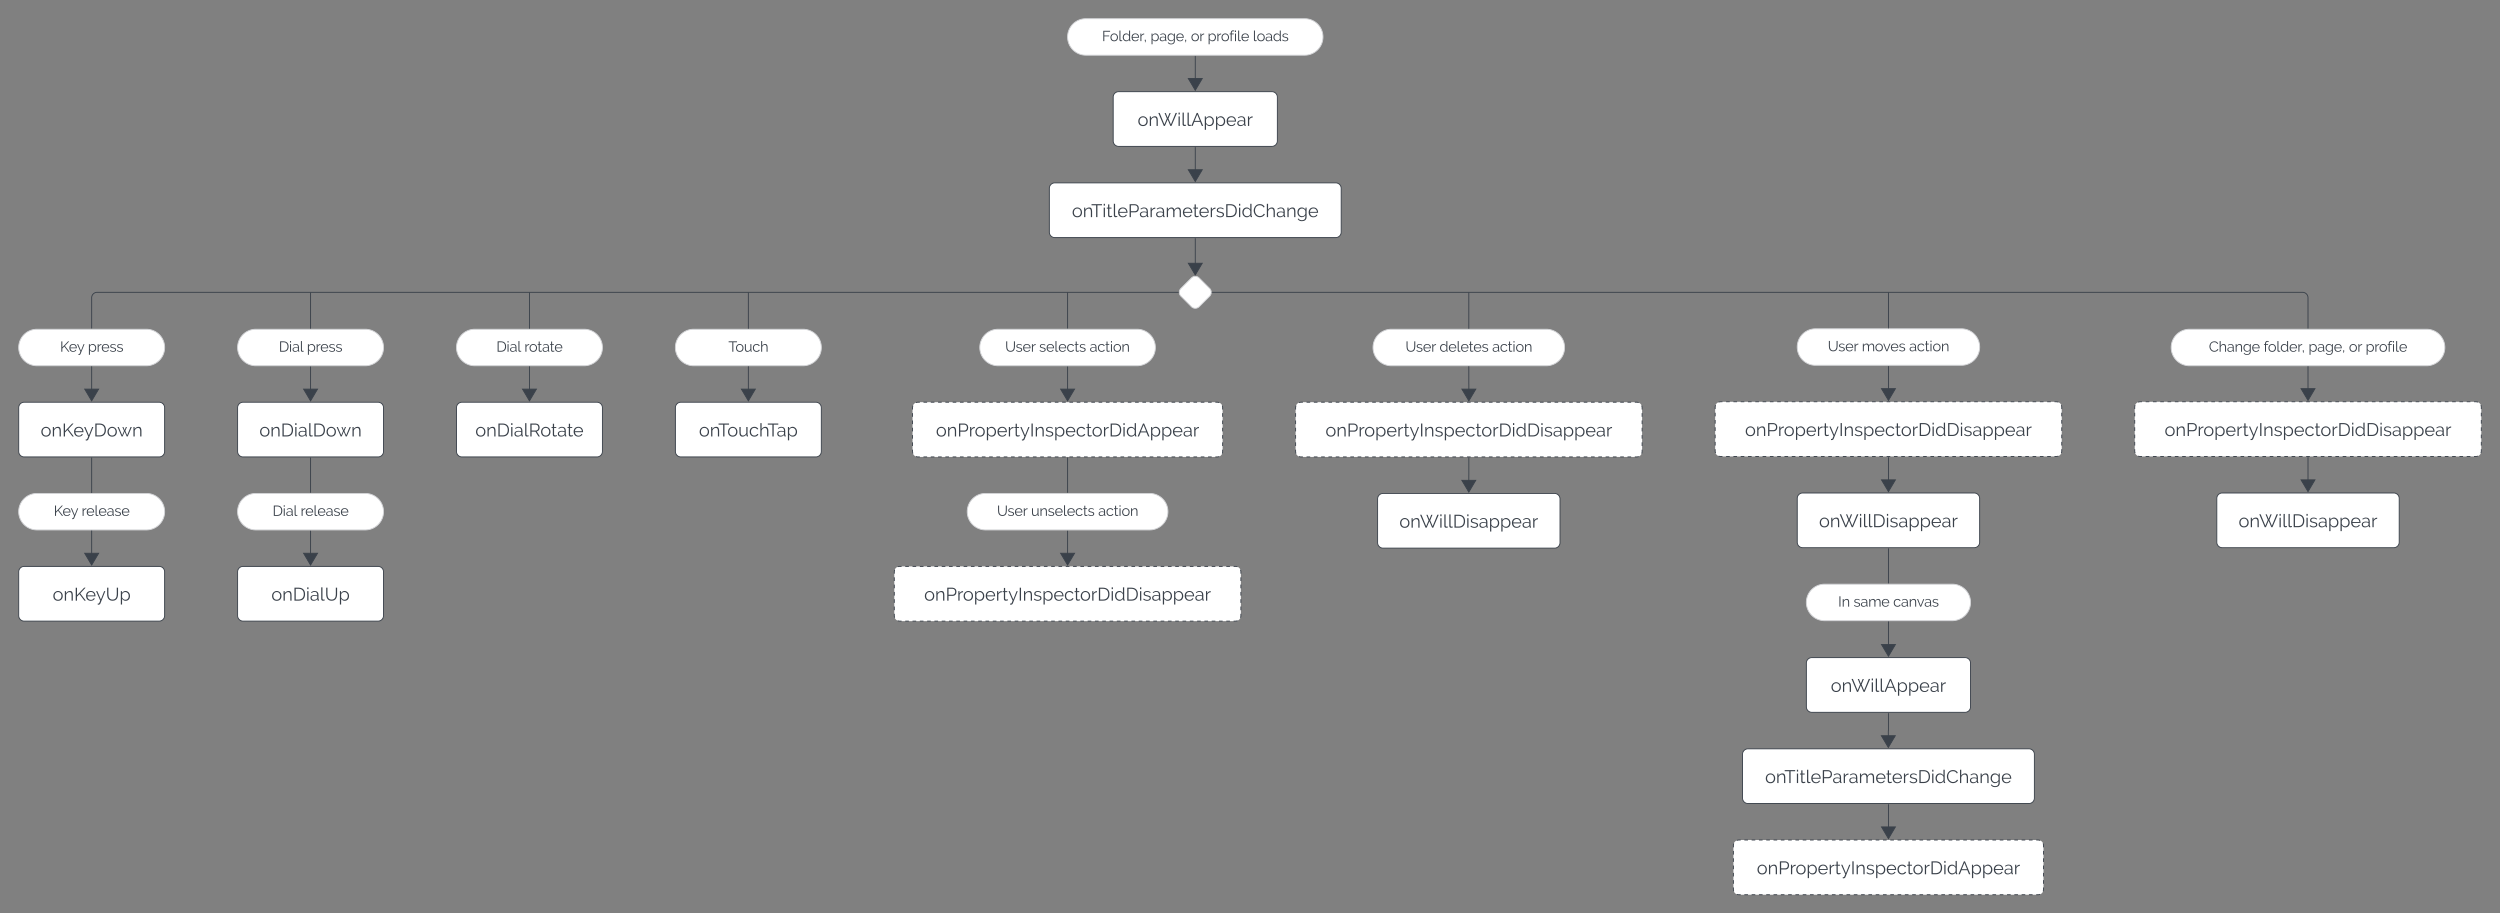 <svg xmlns="http://www.w3.org/2000/svg" xmlns:xlink="http://www.w3.org/1999/xlink" xmlns:lucid="lucid" width="2741" height="1001.5"><rect width="100%" height="100%" fill="#808080" stroke="none"/><g transform="translate(-1759.5 300.5)" lucid:page-tab-id="HRlNyx0Wvr.u"><path d="M3070-239v31.63" stroke="#3a414a" fill="none"/><path d="M3070.47-239h-.94v-.5h.94z" stroke="#3a414a" stroke-width=".05" fill="#3a414a"/><path d="M3070-201.48l-7.64-12.9h15.28z" stroke="#3a414a" fill="#3a414a"/><path d="M2980-194a6 6 0 0 1 6-6h168a6 6 0 0 1 6 6v48a6 6 0 0 1-6 6h-168a6 6 0 0 1-6-6z" stroke="#3a414a" fill="#fff"/><use xlink:href="#a" transform="matrix(1,0,0,1,2980,-200) translate(26.74 37.55)"/><path d="M3070-139v31.63" stroke="#3a414a" fill="none"/><path d="M3070.47-139h-.94v-.5h.94z" stroke="#3a414a" stroke-width=".05" fill="#3a414a"/><path d="M3070-101.48l-7.64-12.9h15.28z" stroke="#3a414a" fill="#3a414a"/><path d="M2910-94a6 6 0 0 1 6-6h308a6 6 0 0 1 6 6v48a6 6 0 0 1-6 6h-308a6 6 0 0 1-6-6z" stroke="#3a414a" fill="#fff"/><use xlink:href="#b" transform="matrix(1,0,0,1,2910,-100) translate(24.72 37.55)"/><path d="M3070-39v34.1" stroke="#3a414a" fill="none"/><path d="M3070.47-39h-.94v-.5h.94z" stroke="#3a414a" stroke-width=".05" fill="#3a414a"/><path d="M3070 1l-7.64-12.9h15.28z" stroke="#3a414a" fill="#3a414a"/><path d="M3065.76 4.24a6 6 0 0 1 8.48 0l11.52 11.52a6 6 0 0 1 0 8.48l-11.52 11.52a6 6 0 0 1-8.48 0l-11.52-11.52a6 6 0 0 1 0-8.48z" stroke="#d4d5d8" fill="#fff"/><path d="M3051.48 20H1866a6 6 0 0 0-6 6v33.5" stroke="#3a414a" fill="none"/><path d="M3051.98 20l.04.48h-.55v-.96h.55zM1860.47 60h-.94v-.5h.94z" stroke="#3a414a" stroke-width=".05" fill="#3a414a"/><path d="M1860 201.5v111.63" stroke="#3a414a" fill="none"/><path d="M1860.47 201.5h-.94v-.5h.94z" stroke="#3a414a" stroke-width=".05" fill="#3a414a"/><path d="M1860 319.02l-7.64-12.9h15.28z" stroke="#3a414a" fill="#3a414a"/><path d="M2260 146.5a6 6 0 0 1 6-6h148a6 6 0 0 1 6 6v48a6 6 0 0 1-6 6h-148a6 6 0 0 1-6-6z" stroke="#3a414a" fill="#fff"/><use xlink:href="#c" transform="matrix(1,0,0,1,2260,140.5) translate(20.61 37.55)"/><path d="M2260 80.5a20 20 0 0 1 20-20h120a20 20 0 0 1 20 20 20 20 0 0 1-20 20h-120a20 20 0 0 1-20-20z" stroke="#d4d5d8" fill="#fff"/><use xlink:href="#d" transform="matrix(1,0,0,1,2260,60.5) translate(43.667 24.622)"/><use xlink:href="#e" transform="matrix(1,0,0,1,2260,60.5) translate(74.374 24.622)"/><path d="M1780 146.5a6 6 0 0 1 6-6h148a6 6 0 0 1 6 6v48a6 6 0 0 1-6 6h-148a6 6 0 0 1-6-6z" stroke="#3a414a" fill="#fff"/><use xlink:href="#f" transform="matrix(1,0,0,1,1780,140.5) translate(24.03 37.55)"/><path d="M1780 326.5a6 6 0 0 1 6-6h148a6 6 0 0 1 6 6v48a6 6 0 0 1-6 6h-148a6 6 0 0 1-6-6z" stroke="#3a414a" fill="#fff"/><use xlink:href="#g" transform="matrix(1,0,0,1,1780,320.5) translate(37.18 37.55)"/><path d="M1780 80.5a20 20 0 0 1 20-20h120a20 20 0 0 1 20 20 20 20 0 0 1-20 20h-120a20 20 0 0 1-20-20z" stroke="#d4d5d8" fill="#fff"/><use xlink:href="#h" transform="matrix(1,0,0,1,1780,60.5) translate(45.293 24.622)"/><use xlink:href="#i" transform="matrix(1,0,0,1,1780,60.5) translate(75.782 24.622)"/><path d="M1780 260.5a20 20 0 0 1 20-20h120a20 20 0 0 1 20 20 20 20 0 0 1-20 20h-120a20 20 0 0 1-20-20z" stroke="#d4d5d8" fill="#fff"/><use xlink:href="#j" transform="matrix(1,0,0,1,1780,240.5) translate(38.394 24.622)"/><use xlink:href="#k" transform="matrix(1,0,0,1,1780,240.5) translate(68.883 24.622)"/><path d="M1860 101.5v31.63" stroke="#3a414a" fill="none"/><path d="M1860.47 101.5h-.94v-.5h.94z" stroke="#3a414a" stroke-width=".05" fill="#3a414a"/><path d="M1860 139.02l-7.64-12.9h15.28z" stroke="#3a414a" fill="#3a414a"/><path d="M2100 101.5v31.63" stroke="#3a414a" fill="none"/><path d="M2100.47 101.5h-.94v-.5h.94z" stroke="#3a414a" stroke-width=".05" fill="#3a414a"/><path d="M2100 139.02l-7.64-12.9h15.28z" stroke="#3a414a" fill="#3a414a"/><path d="M2100 201.5v38" stroke="#3a414a" fill="none"/><path d="M2100.47 201.5h-.94v-.5h.94zM2100.47 240h-.94v-.5h.94z" stroke="#3a414a" stroke-width=".05" fill="#3a414a"/><path d="M2100 281.5v31.63" stroke="#3a414a" fill="none"/><path d="M2100.47 281.5h-.94v-.5h.94z" stroke="#3a414a" stroke-width=".05" fill="#3a414a"/><path d="M2100 319.02l-7.64-12.9h15.28z" stroke="#3a414a" fill="#3a414a"/><path d="M2340 101.5v31.63" stroke="#3a414a" fill="none"/><path d="M2340.47 101.5h-.94v-.5h.94z" stroke="#3a414a" stroke-width=".05" fill="#3a414a"/><path d="M2340 139.02l-7.64-12.9h15.28z" stroke="#3a414a" fill="#3a414a"/><path d="M2020 146.5a6 6 0 0 1 6-6h148a6 6 0 0 1 6 6v48a6 6 0 0 1-6 6h-148a6 6 0 0 1-6-6z" stroke="#3a414a" fill="#fff"/><use xlink:href="#l" transform="matrix(1,0,0,1,2020,140.5) translate(23.85 37.55)"/><path d="M2020 326.5a6 6 0 0 1 6-6h148a6 6 0 0 1 6 6v48a6 6 0 0 1-6 6h-148a6 6 0 0 1-6-6z" stroke="#3a414a" fill="#fff"/><use xlink:href="#m" transform="matrix(1,0,0,1,2020,320.5) translate(37 37.55)"/><path d="M2020 80.5a20 20 0 0 1 20-20h120a20 20 0 0 1 20 20 20 20 0 0 1-20 20h-120a20 20 0 0 1-20-20z" stroke="#d4d5d8" fill="#fff"/><use xlink:href="#d" transform="matrix(1,0,0,1,2020,60.5) translate(45.184 24.622)"/><use xlink:href="#n" transform="matrix(1,0,0,1,2020,60.5) translate(75.891 24.622)"/><path d="M2020 260.5a20 20 0 0 1 20-20h120a20 20 0 0 1 20 20 20 20 0 0 1-20 20h-120a20 20 0 0 1-20-20z" stroke="#d4d5d8" fill="#fff"/><use xlink:href="#d" transform="matrix(1,0,0,1,2020,240.5) translate(38.285 24.622)"/><use xlink:href="#k" transform="matrix(1,0,0,1,2020,240.5) translate(68.992 24.622)"/><path d="M2500 146.5a6 6 0 0 1 6-6h148a6 6 0 0 1 6 6v48a6 6 0 0 1-6 6h-148a6 6 0 0 1-6-6z" stroke="#3a414a" fill="#fff"/><use xlink:href="#o" transform="matrix(1,0,0,1,2500,140.5) translate(25.8 37.55)"/><path d="M2500 80.5a20 20 0 0 1 20-20h120a20 20 0 0 1 20 20 20 20 0 0 1-20 20h-120a20 20 0 0 1-20-20z" stroke="#d4d5d8" fill="#fff"/><use xlink:href="#p" transform="matrix(1,0,0,1,2500,60.5) translate(58.095 24.622)"/><path d="M2580 101.5v31.63" stroke="#3a414a" fill="none"/><path d="M2580.47 101.5h-.94v-.5h.94z" stroke="#3a414a" stroke-width=".05" fill="#3a414a"/><path d="M2580 139.02l-7.64-12.9h15.28z" stroke="#3a414a" fill="#3a414a"/><path d="M3830 101v31.63" stroke="#3a414a" fill="none"/><path d="M3830.47 101h-.94v-.5h.94z" stroke="#3a414a" stroke-width=".05" fill="#3a414a"/><path d="M3830 138.52l-7.64-12.9h15.28z" stroke="#3a414a" fill="#3a414a"/><path d="M3830 201v31.63" stroke="#3a414a" fill="none"/><path d="M3830.47 201h-.94v-.5h.94z" stroke="#3a414a" stroke-width=".05" fill="#3a414a"/><path d="M3830 238.52l-7.64-12.9h15.28z" stroke="#3a414a" fill="#3a414a"/><path d="M3830 481.5v18.93a.07.07 0 0 1-.07.07.07.07 0 0 0-.08.07v12.56" stroke="#3a414a" fill="none"/><path d="M3830.47 481.5h-.94v-.5h.94z" stroke="#3a414a" stroke-width=".05" fill="#3a414a"/><path d="M3829.85 519.02l-7.64-12.9h15.3z" stroke="#3a414a" fill="#3a414a"/><path d="M3830 581.5v31.63" stroke="#3a414a" fill="none"/><path d="M3830.47 581.5h-.94v-.5h.94z" stroke="#3a414a" stroke-width=".05" fill="#3a414a"/><path d="M3830 619.02l-7.64-12.9h15.28z" stroke="#3a414a" fill="#3a414a"/><path d="M3830 301v38" stroke="#3a414a" fill="none"/><path d="M3830.47 301h-.94v-.5h.94zM3830.47 339.5h-.94v-.5h.94z" stroke="#3a414a" stroke-width=".05" fill="#3a414a"/><path d="M3830 381v32.13" stroke="#3a414a" fill="none"/><path d="M3830.47 381h-.94v-.5h.94z" stroke="#3a414a" stroke-width=".05" fill="#3a414a"/><path d="M3830 419.02l-7.64-12.9h15.28z" stroke="#3a414a" fill="#3a414a"/><path d="M2930-260a20 20 0 0 1 20-20h240a20 20 0 0 1 20 20 20 20 0 0 1-20 20h-240a20 20 0 0 1-20-20z" stroke="#d4d5d8" fill="#fff"/><use xlink:href="#q" transform="matrix(1,0,0,1,2930,-280) translate(37.712 24.622)"/><use xlink:href="#r" transform="matrix(1,0,0,1,2930,-280) translate(90.849 24.622)"/><use xlink:href="#s" transform="matrix(1,0,0,1,2930,-280) translate(135.136 24.622)"/><use xlink:href="#t" transform="matrix(1,0,0,1,2930,-280) translate(153.445 24.622)"/><use xlink:href="#u" transform="matrix(1,0,0,1,2930,-280) translate(203.083 24.622)"/><path d="M3088.52 20H4284a6 6 0 0 1 6 6v33.5" stroke="#3a414a" fill="none"/><path d="M3088.53 20.48h-.55l.04-.48-.04-.48h.55zM4290.48 60h-.95v-.5h.95z" stroke="#3a414a" stroke-width=".05" fill="#3a414a"/><path d="M2930 101.5v31.63" stroke="#3a414a" fill="none"/><path d="M2930.47 101.5h-.94v-.5h.94z" stroke="#3a414a" stroke-width=".05" fill="#3a414a"/><path d="M2930 139.02l-7.64-12.9h15.28z" stroke="#3a414a" fill="#3a414a"/><path d="M2930 201.5v38" stroke="#3a414a" fill="none"/><path d="M2930.47 201.5h-.94v-.5h.94zM2930.47 240h-.94v-.5h.94z" stroke="#3a414a" stroke-width=".05" fill="#3a414a"/><path d="M2930 281.5v31.63" stroke="#3a414a" fill="none"/><path d="M2930.47 281.5h-.94v-.5h.94z" stroke="#3a414a" stroke-width=".05" fill="#3a414a"/><path d="M2930 319.02l-7.64-12.9h15.28z" stroke="#3a414a" fill="#3a414a"/><path d="M3269.9 246.5a6 6 0 0 1 6-6h188a6 6 0 0 1 6 6v48a6 6 0 0 1-6 6h-188a6 6 0 0 1-6-6z" stroke="#3a414a" fill="#fff"/><use xlink:href="#v" transform="matrix(1,0,0,1,3269.887,240.5) translate(23.85 37.55)"/><path d="M3264.9 80.5a20 20 0 0 1 20-20h170a20 20 0 0 1 20 20 20 20 0 0 1-20 20h-170a20 20 0 0 1-20-20z" stroke="#d4d5d8" fill="#fff"/><use xlink:href="#w" transform="matrix(1,0,0,1,3264.887,60.5) translate(35.479 24.622)"/><use xlink:href="#x" transform="matrix(1,0,0,1,3264.887,60.5) translate(72.797 24.622)"/><use xlink:href="#y" transform="matrix(1,0,0,1,3264.887,60.5) translate(130.586 24.622)"/><path d="M3180 146.5a6 6 0 0 1 6-6h367.9a6 6 0 0 1 6 6v48a6 6 0 0 1-6 6H3186a6 6 0 0 1-6-6z" fill="#fff"/><path d="M3183.7 140.97l.45-.18.9-.23.95-.07h2m4 0h4m4 0h4m4 0h4m4 0h4m4 0h4m4 0h4m3.98 0h4m4 0h4m4 0h4m4 0h4m4 0h4m4 0h4m4 0h4m4 0h4m3.98 0h4m4 0h4m4 0h4m4 0h4m4 0h4m4 0h4m4 0h4m4 0h4m3.98 0h4m4 0h4m4 0h4m4 0h4m4 0h4m4 0h4m4 0h4m4 0h4m3.98 0h4m4 0h4m4 0h4m4 0h4m4 0h4m4 0h4m4 0h4m4 0h4m4 0h3.98m4 0h4m4 0h4m4 0h4m4 0h4m4 0h4m4 0h4m4 0h2l.93.07.9.22.45.17m3.23 3.24l.2.45.2.9.1.95v2m0 4v4m0 4v4m0 4v4m0 4v4m0 4v4m0 4v2l-.1.94-.2.9-.2.45m-3.22 3.23l-.44.18-.9.23-.95.07h-2m-4 0h-4m-4 0h-4m-4 0h-4m-4 0h-4m-4 0h-4m-4 0h-4m-4 0h-4m-4 0h-4m-4 0h-4m-4 0h-4m-4 0h-4m-3.98 0h-4m-4 0h-4m-4 0h-4m-4 0h-4m-4 0h-4m-4 0h-4m-4 0h-4m-4 0h-4m-3.98 0h-4m-4 0h-4m-4 0h-4m-4 0h-4m-4 0h-4m-4 0h-4m-4 0h-4m-4 0h-4m-4 0h-3.98m-4 0h-4m-4 0h-4m-4 0h-4m-4 0h-4m-4 0h-4m-4 0h-4m-4 0h-4m-4 0H3264m-4 0h-4m-4 0h-4m-4 0h-4m-4 0h-4m-4 0h-4m-4 0h-4m-4 0h-4m-4 0H3200m-4 0h-4m-4 0h-2l-.94-.07-.9-.22-.45-.17m-3.23-3.24l-.18-.45-.23-.9-.07-.95v-2m0-4v-4m0-4v-4m0-4v-4m0-4v-4m0-4v-4m0-4v-2l.07-.94.22-.9.17-.45" stroke="#3a414a" fill="none"/><use xlink:href="#z" transform="matrix(1,0,0,1,3180,140.5) translate(32.72 37.55)"/><path d="M3369.9 101.5v18.97a.03.03 0 0 0 0 .03.03.03 0 0 1 .04.03v12.6" stroke="#3a414a" fill="none"/><path d="M3370.36 101.5h-.95v-.5h.96z" stroke="#3a414a" stroke-width=".05" fill="#3a414a"/><path d="M3369.94 139.02l-7.63-12.9h15.28z" stroke="#3a414a" fill="#3a414a"/><path d="M3369.94 201.5v18.97a.03.03 0 0 1-.03.03.03.03 0 0 0 0 .03v12.6" stroke="#3a414a" fill="none"/><path d="M3370.42 201.5h-.95v-.5h.95z" stroke="#3a414a" stroke-width=".05" fill="#3a414a"/><path d="M3369.9 239.02l-7.65-12.9h15.27z" stroke="#3a414a" fill="#3a414a"/><path d="M3730 80a20 20 0 0 1 20-20h160a20 20 0 0 1 20 20 20 20 0 0 1-20 20h-160a20 20 0 0 1-20-20z" stroke="#d4d5d8" fill="#fff"/><use xlink:href="#w" transform="matrix(1,0,0,1,3730,60) translate(33.404 24.622)"/><use xlink:href="#A" transform="matrix(1,0,0,1,3730,60) translate(70.722 24.622)"/><use xlink:href="#y" transform="matrix(1,0,0,1,3730,60) translate(122.662 24.622)"/><path d="M3730 246a6 6 0 0 1 6-6h188a6 6 0 0 1 6 6v48a6 6 0 0 1-6 6h-188a6 6 0 0 1-6-6z" stroke="#3a414a" fill="#fff"/><use xlink:href="#B" transform="matrix(1,0,0,1,3730,240) translate(23.85 37.55)"/><path d="M3640 146a6 6 0 0 1 6-6h368a6 6 0 0 1 6 6v48a6 6 0 0 1-6 6h-368a6 6 0 0 1-6-6z" fill="#fff"/><path d="M3643.7 140.47l.45-.18.9-.23.95-.07h2m4 0h4m4 0h4m4 0h4m4 0h4m4 0h4m4 0h4m4 0h4m4 0h4m4 0h4m4 0h4m4 0h4m4 0h4m4 0h4m4 0h4m4 0h4m4 0h4m4 0h4m4 0h4m4 0h4m4 0h4m4 0h4m4 0h4m4 0h4m4 0h4m4 0h4m4 0h4m4 0h4m4 0h4m4 0h4m4 0h4m4 0h4m4 0h4m4 0h4m4 0h4m4 0h4m4 0h4m4 0h4m4 0h4m4 0h4m4 0h4m4 0h4m4 0h4m4 0h4m4 0h4m4 0h4m4 0h2l.94.07.9.22.45.17m3.23 3.24l.18.45.23.9.07.95v2m0 4v4m0 4v4m0 4v4m0 4v4m0 4v4m0 4v2l-.07.94-.22.9-.17.45m-3.24 3.23l-.45.18-.9.23-.95.07h-2m-4 0h-4m-4 0h-4m-4 0h-4m-4 0h-4m-4 0h-4m-4 0h-4m-4 0h-4m-4 0h-4m-4 0h-4m-4 0h-4m-4 0h-4m-4 0h-4m-4 0h-4m-4 0h-4m-4 0h-4m-4 0h-4m-4 0h-4m-4 0h-4m-4 0h-4m-4 0h-4m-4 0h-4m-4 0h-4m-4 0h-4m-4 0h-4m-4 0h-4m-4 0h-4m-4 0h-4m-4 0h-4m-4 0h-4m-4 0h-4m-4 0h-4m-4 0h-4m-4 0h-4m-4 0h-4m-4 0h-4m-4 0h-4m-4 0h-4m-4 0h-4m-4 0h-4m-4 0h-4m-4 0h-4m-4 0h-4m-4 0h-4m-4 0h-4m-4 0h-4m-4 0h-2l-.94-.07-.9-.22-.45-.17m-3.23-3.24l-.18-.45-.23-.9-.07-.95v-2m0-4v-4m0-4v-4m0-4v-4m0-4v-4m0-4v-4m0-4v-2l.07-.94.22-.9.17-.45" stroke="#3a414a" fill="none"/><use xlink:href="#z" transform="matrix(1,0,0,1,3640,140) translate(32.72 37.55)"/><path d="M3660 626.5a6 6 0 0 1 6-6h328a6 6 0 0 1 6 6v48a6 6 0 0 1-6 6h-328a6 6 0 0 1-6-6z" fill="#fff"/><path d="M3663.7 620.97l.45-.18.9-.23.95-.07h2m4 0h4m4 0h4m4 0h4m4 0h4m4 0h4m4 0h4m4 0h4m4 0h4m4 0h4m4 0h4m4 0h4m4 0h4m4 0h4m4 0h4m4 0h4m4 0h4m4 0h4m4 0h4m4 0h4m4 0h4m4 0h4m4 0h4m4 0h4m4 0h4m4 0h4m4 0h4m4 0h4m4 0h4m4 0h4m4 0h4m4 0h4m4 0h4m4 0h4m4 0h4m4 0h4m4 0h4m4 0h4m4 0h4m4 0h4m4 0h4m4 0h2l.94.07.9.22.45.17m3.23 3.24l.18.45.23.9.07.95v2m0 4v4m0 4v4m0 4v4m0 4v4m0 4v4m0 4v2l-.07.94-.22.9-.17.45m-3.24 3.23l-.45.18-.9.23-.95.07h-2m-4 0h-4m-4 0h-4m-4 0h-4m-4 0h-4m-4 0h-4m-4 0h-4m-4 0h-4m-4 0h-4m-4 0h-4m-4 0h-4m-4 0h-4m-4 0h-4m-4 0h-4m-4 0h-4m-4 0h-4m-4 0h-4m-4 0h-4m-4 0h-4m-4 0h-4m-4 0h-4m-4 0h-4m-4 0h-4m-4 0h-4m-4 0h-4m-4 0h-4m-4 0h-4m-4 0h-4m-4 0h-4m-4 0h-4m-4 0h-4m-4 0h-4m-4 0h-4m-4 0h-4m-4 0h-4m-4 0h-4m-4 0h-4m-4 0h-4m-4 0h-4m-4 0h-4m-4 0h-4m-4 0h-2l-.94-.07-.9-.22-.45-.17m-3.23-3.24l-.18-.45-.23-.9-.07-.95v-2m0-4v-4m0-4v-4m0-4v-4m0-4v-4m0-4v-4m0-4v-2l.07-.94.22-.9.17-.45" stroke="#3a414a" fill="none"/><use xlink:href="#C" transform="matrix(1,0,0,1,3660,620.5) translate(25.61 37.55)"/><path d="M3670 526.5a6 6 0 0 1 6-6h308a6 6 0 0 1 6 6v48a6 6 0 0 1-6 6h-308a6 6 0 0 1-6-6z" stroke="#3a414a" fill="#fff"/><use xlink:href="#b" transform="matrix(1,0,0,1,3670,520.5) translate(24.72 37.55)"/><path d="M3740 360a20 20 0 0 1 20-20h140a20 20 0 0 1 20 20 20 20 0 0 1-20 20h-140a20 20 0 0 1-20-20z" stroke="#d4d5d8" fill="#fff"/><use xlink:href="#D" transform="matrix(1,0,0,1,3740,340) translate(34.814 24.622)"/><use xlink:href="#E" transform="matrix(1,0,0,1,3740,340) translate(51.707 24.622)"/><use xlink:href="#F" transform="matrix(1,0,0,1,3740,340) translate(95.154 24.622)"/><path d="M3740 426.5a6 6 0 0 1 6-6h168a6 6 0 0 1 6 6v48a6 6 0 0 1-6 6h-168a6 6 0 0 1-6-6z" stroke="#3a414a" fill="#fff"/><use xlink:href="#a" transform="matrix(1,0,0,1,3740,420.5) translate(26.74 37.55)"/><path d="M4140 80.5a20 20 0 0 1 20-20h260a20 20 0 0 1 20 20 20 20 0 0 1-20 20h-260a20 20 0 0 1-20-20z" stroke="#d4d5d8" fill="#fff"/><use xlink:href="#G" transform="matrix(1,0,0,1,4140,60.5) translate(41.256 24.622)"/><use xlink:href="#H" transform="matrix(1,0,0,1,4140,60.5) translate(101.254 24.622)"/><use xlink:href="#r" transform="matrix(1,0,0,1,4140,60.5) translate(150.487 24.622)"/><use xlink:href="#s" transform="matrix(1,0,0,1,4140,60.5) translate(194.774 24.622)"/><use xlink:href="#I" transform="matrix(1,0,0,1,4140,60.5) translate(213.083 24.622)"/><path d="M4190 246a6 6 0 0 1 6-6h188a6 6 0 0 1 6 6v48a6 6 0 0 1-6 6h-188a6 6 0 0 1-6-6z" stroke="#3a414a" fill="#fff"/><use xlink:href="#v" transform="matrix(1,0,0,1,4190,240) translate(23.85 37.55)"/><path d="M4100 146a6 6 0 0 1 6-6h368a6 6 0 0 1 6 6v48a6 6 0 0 1-6 6h-368a6 6 0 0 1-6-6z" fill="#fff"/><path d="M4103.7 140.47l.45-.18.9-.23.95-.07h2m4 0h4m4 0h4m4 0h4m4 0h4m4 0h4m4 0h4m4 0h4m4 0h4m4 0h4m4 0h4m4 0h4m4 0h4m4 0h4m4 0h4m4 0h4m4 0h4m4 0h4m4 0h4m4 0h4m4 0h4m4 0h4m4 0h4m4 0h4m4 0h4m4 0h4m4 0h4m4 0h4m4 0h4m4 0h4m4 0h4m4 0h4m4 0h4m4 0h4m4 0h4m4 0h4m4 0h4m4 0h4m4 0h4m4 0h4m4 0h4m4 0h4m4 0h4m4 0h4m4 0h4m4 0h4m4 0h2l.94.07.9.22.45.17m3.23 3.24l.18.45.23.9.07.95v2m0 4v4m0 4v4m0 4v4m0 4v4m0 4v4m0 4v2l-.07.94-.22.9-.17.45m-3.24 3.23l-.45.18-.9.23-.95.07h-2m-4 0h-4m-4 0h-4m-4 0h-4m-4 0h-4m-4 0h-4m-4 0h-4m-4 0h-4m-4 0h-4m-4 0h-4m-4 0h-4m-4 0h-4m-4 0h-4m-4 0h-4m-4 0h-4m-4 0h-4m-4 0h-4m-4 0h-4m-4 0h-4m-4 0h-4m-4 0h-4m-4 0h-4m-4 0h-4m-4 0h-4m-4 0h-4m-4 0h-4m-4 0h-4m-4 0h-4m-4 0h-4m-4 0h-4m-4 0h-4m-4 0h-4m-4 0h-4m-4 0h-4m-4 0h-4m-4 0h-4m-4 0h-4m-4 0h-4m-4 0h-4m-4 0h-4m-4 0h-4m-4 0h-4m-4 0h-4m-4 0h-4m-4 0h-4m-4 0h-4m-4 0h-2l-.94-.07-.9-.22-.45-.17m-3.23-3.24l-.18-.45-.23-.9-.07-.95v-2m0-4v-4m0-4v-4m0-4v-4m0-4v-4m0-4v-4m0-4v-2l.07-.94.22-.9.17-.45" stroke="#3a414a" fill="none"/><use xlink:href="#z" transform="matrix(1,0,0,1,4100,140) translate(32.72 37.55)"/><path d="M4290 101.5v31.13" stroke="#3a414a" fill="none"/><path d="M4290.48 101.5h-.95v-.5h.95z" stroke="#3a414a" stroke-width=".05" fill="#3a414a"/><path d="M4290 138.52l-7.64-12.9h15.28z" stroke="#3a414a" fill="#3a414a"/><path d="M4290 201v31.63" stroke="#3a414a" fill="none"/><path d="M4290.48 201h-.95v-.5h.95z" stroke="#3a414a" stroke-width=".05" fill="#3a414a"/><path d="M4290 238.52l-7.64-12.9h15.28z" stroke="#3a414a" fill="#3a414a"/><path d="M2100 59.5v-39" stroke="#3a414a" fill="none"/><path d="M2100.47 60h-.94v-.5h.94z" stroke="#3a414a" stroke-width=".05" fill="#3a414a"/><path d="M2100 20.5V20M2340 59.5v-39" stroke="#3a414a" fill="none"/><path d="M2340.47 60h-.94v-.5h.94z" stroke="#3a414a" stroke-width=".05" fill="#3a414a"/><path d="M2340 20.5V20M2580 59.5v-39" stroke="#3a414a" fill="none"/><path d="M2580.47 60h-.94v-.5h.94z" stroke="#3a414a" stroke-width=".05" fill="#3a414a"/><path d="M2580 20.5V20M2930 59.5v-39" stroke="#3a414a" fill="none"/><path d="M2930.47 60h-.94v-.5h.94z" stroke="#3a414a" stroke-width=".05" fill="#3a414a"/><path d="M2930 20.5V20M3369.9 59.5v-39" stroke="#3a414a" fill="none"/><path d="M3370.36 60h-.95v-.5h.96z" stroke="#3a414a" stroke-width=".05" fill="#3a414a"/><path d="M3369.9 20.5V20M3830 59V20.5" stroke="#3a414a" fill="none"/><path d="M3830.47 59.5h-.94V59h.94z" stroke="#3a414a" stroke-width=".05" fill="#3a414a"/><path d="M3830 20.5V20" stroke="#3a414a" fill="none"/><path d="M2760 146.5a6 6 0 0 1 6-6h328a6 6 0 0 1 6 6v48a6 6 0 0 1-6 6h-328a6 6 0 0 1-6-6z" fill="#fff"/><path d="M2763.7 140.97l.45-.18.9-.23.95-.07h2m4 0h4m4 0h4m4 0h4m4 0h4m4 0h4m4 0h4m4 0h4m4 0h4m4 0h4m4 0h4m4 0h4m4 0h4m4 0h4m4 0h4m4 0h4m4 0h4m4 0h4m4 0h4m4 0h4m4 0h4m4 0h4m4 0h4m4 0h4m4 0h4m4 0h4m4 0h4m4 0h4m4 0h4m4 0h4m4 0h4m4 0h4m4 0h4m4 0h4m4 0h4m4 0h4m4 0h4m4 0h4m4 0h4m4 0h4m4 0h4m4 0h2l.94.07.9.22.45.17m3.23 3.24l.18.45.23.9.07.95v2m0 4v4m0 4v4m0 4v4m0 4v4m0 4v4m0 4v2l-.07.94-.22.9-.17.45m-3.24 3.23l-.45.18-.9.23-.95.07h-2m-4 0h-4m-4 0h-4m-4 0h-4m-4 0h-4m-4 0h-4m-4 0h-4m-4 0h-4m-4 0h-4m-4 0h-4m-4 0h-4m-4 0h-4m-4 0h-4m-4 0h-4m-4 0h-4m-4 0h-4m-4 0h-4m-4 0h-4m-4 0h-4m-4 0h-4m-4 0h-4m-4 0h-4m-4 0h-4m-4 0h-4m-4 0h-4m-4 0h-4m-4 0h-4m-4 0h-4m-4 0h-4m-4 0h-4m-4 0h-4m-4 0h-4m-4 0h-4m-4 0h-4m-4 0h-4m-4 0h-4m-4 0h-4m-4 0h-4m-4 0h-4m-4 0h-4m-4 0h-4m-4 0h-2l-.94-.07-.9-.22-.45-.17m-3.23-3.24l-.18-.45-.23-.9-.07-.95v-2m0-4v-4m0-4v-4m0-4v-4m0-4v-4m0-4v-4m0-4v-2l.07-.94.22-.9.17-.45" stroke="#3a414a" fill="none"/><g><use xlink:href="#C" transform="matrix(1,0,0,1,2760,140.5) translate(25.61 37.55)"/></g><path d="M2833.75 80.5a20 20 0 0 1 20-20h152.5a20 20 0 0 1 20 20 20 20 0 0 1-20 20h-152.5a20 20 0 0 1-20-20z" stroke="#d4d5d8" fill="#fff"/><g><use xlink:href="#w" transform="matrix(1,0,0,1,2833.75,60.5) translate(27.693 24.622)"/><use xlink:href="#J" transform="matrix(1,0,0,1,2833.75,60.5) translate(65.011 24.622)"/><use xlink:href="#y" transform="matrix(1,0,0,1,2833.75,60.5) translate(120.373 24.622)"/></g><path d="M2740 326.5a6 6 0 0 1 6-6h368a6 6 0 0 1 6 6v48a6 6 0 0 1-6 6h-368a6 6 0 0 1-6-6z" fill="#fff"/><path d="M2743.7 320.97l.45-.18.9-.23.95-.07h2m4 0h4m4 0h4m4 0h4m4 0h4m4 0h4m4 0h4m4 0h4m4 0h4m4 0h4m4 0h4m4 0h4m4 0h4m4 0h4m4 0h4m4 0h4m4 0h4m4 0h4m4 0h4m4 0h4m4 0h4m4 0h4m4 0h4m4 0h4m4 0h4m4 0h4m4 0h4m4 0h4m4 0h4m4 0h4m4 0h4m4 0h4m4 0h4m4 0h4m4 0h4m4 0h4m4 0h4m4 0h4m4 0h4m4 0h4m4 0h4m4 0h4m4 0h4m4 0h4m4 0h4m4 0h4m4 0h2l.94.07.9.22.45.17m3.23 3.24l.18.45.23.9.07.95v2m0 4v4m0 4v4m0 4v4m0 4v4m0 4v4m0 4v2l-.07.94-.22.9-.17.45m-3.24 3.23l-.45.18-.9.23-.95.07h-2m-4 0h-4m-4 0h-4m-4 0h-4m-4 0h-4m-4 0h-4m-4 0h-4m-4 0h-4m-4 0h-4m-4 0h-4m-4 0h-4m-4 0h-4m-4 0h-4m-4 0h-4m-4 0h-4m-4 0h-4m-4 0h-4m-4 0h-4m-4 0h-4m-4 0h-4m-4 0h-4m-4 0h-4m-4 0h-4m-4 0h-4m-4 0h-4m-4 0h-4m-4 0h-4m-4 0h-4m-4 0h-4m-4 0h-4m-4 0h-4m-4 0h-4m-4 0h-4m-4 0h-4m-4 0h-4m-4 0h-4m-4 0h-4m-4 0h-4m-4 0h-4m-4 0h-4m-4 0h-4m-4 0h-4m-4 0h-4m-4 0h-4m-4 0h-4m-4 0h-4m-4 0h-2l-.94-.07-.9-.22-.45-.17m-3.23-3.24l-.18-.45-.23-.9-.07-.95v-2m0-4v-4m0-4v-4m0-4v-4m0-4v-4m0-4v-4m0-4v-2l.07-.94.22-.9.17-.45" stroke="#3a414a" fill="none"/><g><use xlink:href="#z" transform="matrix(1,0,0,1,2740,320.5) translate(32.72 37.55)"/></g><path d="M2820 260.5a20 20 0 0 1 20-20h180a20 20 0 0 1 20 20 20 20 0 0 1-20 20h-180a20 20 0 0 1-20-20z" stroke="#d4d5d8" fill="#fff"/><g><use xlink:href="#w" transform="matrix(1,0,0,1,2820,240.5) translate(32.538 24.622)"/><use xlink:href="#K" transform="matrix(1,0,0,1,2820,240.5) translate(69.856 24.622)"/><use xlink:href="#y" transform="matrix(1,0,0,1,2820,240.5) translate(143.527 24.622)"/></g><defs><path fill="#3a414a" d="M556-259c0 160-98 269-259 269S39-99 39-259c0-125 67-206 155-249 61-29 145-29 206 0 89 43 156 123 156 249zM297-470c-119 0-189 90-189 212 0 121 70 208 189 208s190-88 190-210c0-121-71-210-190-210" id="L"/><path fill="#3a414a" d="M358-530c125 0 154 99 155 225V0h-68v-291c-1-106-21-177-112-177-102 0-161 68-190 149V0H75v-521h62v118c37-69 120-127 221-127" id="M"/><path fill="#3a414a" d="M356-705h66l100 252 101-252h67L566-402 702-81l257-629h76L734 0h-62L523-351 373 0h-61L12-710h75L345-81l135-321" id="N"/><path fill="#3a414a" d="M75 0v-521h68V0H75zm0-630v-100h68v100H75" id="O"/><path fill="#3a414a" d="M179 6C117 6 77-32 78-95v-635h68v612c-6 63 67 74 115 51l12 55c-21 9-65 18-94 18" id="P"/><path fill="#3a414a" d="M309-710h59L663 0h-74l-92-222H178L87 0H12zm172 433L338-628 193-277h288" id="Q"/><path fill="#3a414a" d="M577-260c0 156-83 264-236 270-95 4-160-57-198-118v321H75v-734h61v101c45-83 181-146 293-88 84 43 148 126 148 248zm-434 79c33 69 84 131 179 131 119 0 186-90 186-210 0-122-73-210-194-210-87 0-151 54-171 129v160" id="R"/><path fill="#3a414a" d="M522-120C485-42 411 10 300 10 138 10 39-100 39-262c0-161 99-268 260-268 168 0 260 118 257 294H110c14 112 76 194 193 194 79 0 133-38 160-94zm-30-168c-9-131-125-225-264-175-69 25-111 88-119 175h383" id="S"/><path fill="#3a414a" d="M33-152c0-163 233-183 372-130 12-119-39-199-147-197-69 1-119 29-167 62l-24-45c67-45 133-68 196-68 129-1 210 79 210 207v235c0 19 8 28 25 28V0c-44 11-80-5-82-46l-2-41c-42 57-115 97-208 97C103 10 33-50 33-152zm65-5C94-6 333-21 387-115c28-21 15-79 18-124-100-44-304-44-307 82" id="T"/><path fill="#3a414a" d="M139-396c34-70 99-132 196-127v62c-97 3-167 59-192 137V0H75v-521h64v125" id="U"/><g id="a"><use transform="matrix(0.02,0,0,0.02,0,0)" xlink:href="#L"/><use transform="matrix(0.02,0,0,0.02,11.9,0)" xlink:href="#M"/><use transform="matrix(0.02,0,0,0.02,22.5,0)" xlink:href="#N"/><use transform="matrix(0.02,0,0,0.02,43.42,0)" xlink:href="#O"/><use transform="matrix(0.02,0,0,0.02,47.78,0)" xlink:href="#P"/><use transform="matrix(0.02,0,0,0.02,53.22,0)" xlink:href="#P"/><use transform="matrix(0.02,0,0,0.02,58.66,0)" xlink:href="#Q"/><use transform="matrix(0.02,0,0,0.02,72.18,0)" xlink:href="#R"/><use transform="matrix(0.02,0,0,0.02,84.52,0)" xlink:href="#R"/><use transform="matrix(0.02,0,0,0.02,96.86,0)" xlink:href="#S"/><use transform="matrix(0.02,0,0,0.02,108.6,0)" xlink:href="#T"/><use transform="matrix(0.02,0,0,0.02,119.5,0)" xlink:href="#U"/></g><path fill="#3a414a" d="M593-648H340V0h-70v-648H17v-62h576v62" id="V"/><path fill="#3a414a" d="M165-113c-1 73 106 62 142 33l18 55C293-10 255 6 207 6 141 6 97-28 97-94v-373H25v-54h72v-176h68v176h120v54H165v354" id="W"/><path fill="#3a414a" d="M594-487c0 130-75 225-205 225H159V0H89v-710h294c129 10 211 95 211 223zm-70 0c0-92-53-161-144-161H159v324h227c90-6 138-71 138-163" id="X"/><path fill="#3a414a" d="M691-530c126 1 159 98 159 225V0h-68v-291c0-104-25-177-115-177-98 0-145 71-171 150V0h-68v-291c-1-107-22-177-114-177-90 0-149 72-171 149V0H75v-521h62v118c37-70 102-125 199-127 89-1 143 57 154 134 49-89 116-134 201-134" id="Y"/><path fill="#3a414a" d="M438-202C513-35 297 54 129-10 91-25 57-43 29-68l31-46c52 41 104 69 187 72 88 4 165-51 128-134-69-79-256-49-311-144-7-14-11-31-11-52-9-188 290-194 383-87l-33 40c-59-86-330-92-278 71 72 78 268 45 313 146" id="Z"/><path fill="#3a414a" d="M670-356C670-135 549 0 330 0H89v-710h241c221 6 340 136 340 354zM330-62c179-6 270-115 270-294 0-178-91-287-270-292H159v586h171" id="aa"/><path fill="#3a414a" d="M483-101C439-16 301 45 189-12 104-55 40-136 40-259c0-155 85-264 238-271 93-4 162 59 197 118v-318h68v642c0 19 8 28 24 28V0c-42 13-84-13-84-50v-51zM110-259c0 122 73 209 194 209 86 0 152-53 171-129v-161c-31-69-87-130-180-130-119 0-185 91-185 211" id="ab"/><path fill="#3a414a" d="M655-159C603-29 401 52 240-26 100-94-7-287 64-488c45-127 146-223 315-226 129-3 221 67 262 155l-55 34c-38-75-104-126-211-126-171 0-263 125-263 295 0 134 68 226 160 274 32 16 68 25 106 25 110 0 179-55 219-132" id="ac"/><path fill="#3a414a" d="M348-530c126 0 165 97 165 225V0h-68v-291c0-103-29-177-120-177-98 0-155 69-182 149V0H75v-730h68v327c35-69 109-127 205-127" id="ad"/><path fill="#3a414a" d="M475-101C433-17 295 40 186-16 103-59 40-139 40-259c0-157 86-271 242-271 98 0 157 58 200 118v-109h61V2c-6 149-105 218-255 221-121 3-187-46-234-118l42-33c35 60 104 97 192 97 111 0 184-55 187-167v-103zM109-258c0 122 73 208 194 208 90 0 150-56 172-129v-161c-31-70-86-130-180-130-121 0-186 91-186 212" id="ae"/><g id="b"><use transform="matrix(0.02,0,0,0.02,0,0)" xlink:href="#L"/><use transform="matrix(0.02,0,0,0.02,11.9,0)" xlink:href="#M"/><use transform="matrix(0.02,0,0,0.02,21.18,0)" xlink:href="#V"/><use transform="matrix(0.02,0,0,0.02,33.38,0)" xlink:href="#O"/><use transform="matrix(0.02,0,0,0.02,37.74,0)" xlink:href="#W"/><use transform="matrix(0.02,0,0,0.02,44.44,0)" xlink:href="#P"/><use transform="matrix(0.02,0,0,0.02,49.88,0)" xlink:href="#S"/><use transform="matrix(0.02,0,0,0.02,61.52,0)" xlink:href="#X"/><use transform="matrix(0.02,0,0,0.02,73.86,0)" xlink:href="#T"/><use transform="matrix(0.02,0,0,0.02,84.76,0)" xlink:href="#U"/><use transform="matrix(0.02,0,0,0.02,91.64,0)" xlink:href="#T"/><use transform="matrix(0.02,0,0,0.02,102.54,0)" xlink:href="#Y"/><use transform="matrix(0.02,0,0,0.02,120.92,0)" xlink:href="#S"/><use transform="matrix(0.02,0,0,0.02,132.58,0)" xlink:href="#W"/><use transform="matrix(0.02,0,0,0.02,139.02,0)" xlink:href="#S"/><use transform="matrix(0.02,0,0,0.02,150.76,0)" xlink:href="#U"/><use transform="matrix(0.02,0,0,0.02,157.78,0)" xlink:href="#Z"/><use transform="matrix(0.02,0,0,0.02,167.42,0)" xlink:href="#aa"/><use transform="matrix(0.02,0,0,0.02,181.72,0)" xlink:href="#O"/><use transform="matrix(0.02,0,0,0.02,186.08,0)" xlink:href="#ab"/><use transform="matrix(0.02,0,0,0.02,198.52,0)" xlink:href="#ac"/><use transform="matrix(0.02,0,0,0.02,212.24,0)" xlink:href="#ad"/><use transform="matrix(0.02,0,0,0.02,223.9,0)" xlink:href="#T"/><use transform="matrix(0.02,0,0,0.02,234.8,0)" xlink:href="#M"/><use transform="matrix(0.02,0,0,0.02,246.46,0)" xlink:href="#ae"/><use transform="matrix(0.02,0,0,0.02,258.82,0)" xlink:href="#S"/></g><path fill="#3a414a" d="M599-487c0 115-61 190-158 213L615 0h-79L369-262H159V0H89v-710h300c129 10 210 95 210 223zm-70 0c0-92-54-161-144-161H159v324h232c90-6 138-72 138-163" id="af"/><g id="c"><use transform="matrix(0.02,0,0,0.02,0,0)" xlink:href="#L"/><use transform="matrix(0.02,0,0,0.02,11.9,0)" xlink:href="#M"/><use transform="matrix(0.02,0,0,0.02,23.56,0)" xlink:href="#aa"/><use transform="matrix(0.02,0,0,0.02,37.86,0)" xlink:href="#O"/><use transform="matrix(0.02,0,0,0.02,42.22,0)" xlink:href="#T"/><use transform="matrix(0.02,0,0,0.02,53.12,0)" xlink:href="#P"/><use transform="matrix(0.02,0,0,0.02,58.56,0)" xlink:href="#af"/><use transform="matrix(0.02,0,0,0.02,71.32,0)" xlink:href="#L"/><use transform="matrix(0.02,0,0,0.02,83.08,0)" xlink:href="#W"/><use transform="matrix(0.02,0,0,0.02,89.78,0)" xlink:href="#T"/><use transform="matrix(0.02,0,0,0.02,100.6,0)" xlink:href="#W"/><use transform="matrix(0.02,0,0,0.02,107.04,0)" xlink:href="#S"/></g><g id="d"><use transform="matrix(0.016,0,0,0.016,0,0)" xlink:href="#aa"/><use transform="matrix(0.016,0,0,0.016,11.122,0)" xlink:href="#O"/><use transform="matrix(0.016,0,0,0.016,14.513,0)" xlink:href="#T"/><use transform="matrix(0.016,0,0,0.016,22.991,0)" xlink:href="#P"/></g><g id="e"><use transform="matrix(0.016,0,0,0.016,0,0)" xlink:href="#U"/><use transform="matrix(0.016,0,0,0.016,5.056,0)" xlink:href="#L"/><use transform="matrix(0.016,0,0,0.016,14.202,0)" xlink:href="#W"/><use transform="matrix(0.016,0,0,0.016,19.413,0)" xlink:href="#T"/><use transform="matrix(0.016,0,0,0.016,27.829,0)" xlink:href="#W"/><use transform="matrix(0.016,0,0,0.016,32.838,0)" xlink:href="#S"/></g><path fill="#3a414a" d="M89 0v-709h70v412l391-413h77L337-398 642 0h-77L293-357 159-218V0H89" id="ag"/><path fill="#3a414a" d="M252 151c-17 51-73 85-147 69v-60c37 4 66 3 79-25 20-43 33-79 58-135L15-521h70L278-63l179-458h65" id="ah"/><path fill="#3a414a" d="M731-521h67L574 0h-56L406-266 295 0h-56L15-521h66L271-70l99-238-89-212h57l68 170 68-170h58l-89 212 99 238" id="ai"/><g id="f"><use transform="matrix(0.02,0,0,0.02,0,0)" xlink:href="#L"/><use transform="matrix(0.02,0,0,0.02,11.9,0)" xlink:href="#M"/><use transform="matrix(0.02,0,0,0.02,23.56,0)" xlink:href="#ag"/><use transform="matrix(0.02,0,0,0.02,35.9,0)" xlink:href="#S"/><use transform="matrix(0.02,0,0,0.02,47.36,0)" xlink:href="#ah"/><use transform="matrix(0.02,0,0,0.02,58.2,0)" xlink:href="#aa"/><use transform="matrix(0.02,0,0,0.02,72.5,0)" xlink:href="#L"/><use transform="matrix(0.02,0,0,0.02,84.02,0)" xlink:href="#ai"/><use transform="matrix(0.02,0,0,0.02,100.28,0)" xlink:href="#M"/></g><path fill="#3a414a" d="M148-352c3 168 60 294 229 294 170 0 230-125 230-294v-358h70v358C673-141 590 5 378 5S79-142 79-352v-358h69v358" id="aj"/><g id="g"><use transform="matrix(0.02,0,0,0.02,0,0)" xlink:href="#L"/><use transform="matrix(0.02,0,0,0.02,11.9,0)" xlink:href="#M"/><use transform="matrix(0.02,0,0,0.02,23.56,0)" xlink:href="#ag"/><use transform="matrix(0.02,0,0,0.02,35.9,0)" xlink:href="#S"/><use transform="matrix(0.02,0,0,0.02,47.36,0)" xlink:href="#ah"/><use transform="matrix(0.02,0,0,0.02,58.2,0)" xlink:href="#aj"/><use transform="matrix(0.02,0,0,0.02,73.3,0)" xlink:href="#R"/></g><g id="h"><use transform="matrix(0.016,0,0,0.016,0,0)" xlink:href="#ag"/><use transform="matrix(0.016,0,0,0.016,9.598,0)" xlink:href="#S"/><use transform="matrix(0.016,0,0,0.016,18.511,0)" xlink:href="#ah"/></g><g id="i"><use transform="matrix(0.016,0,0,0.016,0,0)" xlink:href="#R"/><use transform="matrix(0.016,0,0,0.016,9.598,0)" xlink:href="#U"/><use transform="matrix(0.016,0,0,0.016,14.653,0)" xlink:href="#S"/><use transform="matrix(0.016,0,0,0.016,23.784,0)" xlink:href="#Z"/><use transform="matrix(0.016,0,0,0.016,31.36,0)" xlink:href="#Z"/></g><g id="j"><use transform="matrix(0.016,0,0,0.016,0,0)" xlink:href="#ag"/><use transform="matrix(0.016,0,0,0.016,9.598,0)" xlink:href="#S"/><use transform="matrix(0.016,0,0,0.016,18.511,0)" xlink:href="#ah"/></g><g id="k"><use transform="matrix(0.016,0,0,0.016,0,0)" xlink:href="#U"/><use transform="matrix(0.016,0,0,0.016,5.056,0)" xlink:href="#S"/><use transform="matrix(0.016,0,0,0.016,14.187,0)" xlink:href="#P"/><use transform="matrix(0.016,0,0,0.016,18.418,0)" xlink:href="#S"/><use transform="matrix(0.016,0,0,0.016,27.549,0)" xlink:href="#T"/><use transform="matrix(0.016,0,0,0.016,36.027,0)" xlink:href="#Z"/><use transform="matrix(0.016,0,0,0.016,43.602,0)" xlink:href="#S"/></g><g id="l"><use transform="matrix(0.02,0,0,0.02,0,0)" xlink:href="#L"/><use transform="matrix(0.02,0,0,0.02,11.9,0)" xlink:href="#M"/><use transform="matrix(0.02,0,0,0.02,23.56,0)" xlink:href="#aa"/><use transform="matrix(0.02,0,0,0.02,37.86,0)" xlink:href="#O"/><use transform="matrix(0.02,0,0,0.02,42.22,0)" xlink:href="#T"/><use transform="matrix(0.02,0,0,0.02,53.12,0)" xlink:href="#P"/><use transform="matrix(0.02,0,0,0.02,58.56,0)" xlink:href="#aa"/><use transform="matrix(0.02,0,0,0.02,72.86,0)" xlink:href="#L"/><use transform="matrix(0.02,0,0,0.02,84.38,0)" xlink:href="#ai"/><use transform="matrix(0.02,0,0,0.02,100.64,0)" xlink:href="#M"/></g><g id="m"><use transform="matrix(0.02,0,0,0.02,0,0)" xlink:href="#L"/><use transform="matrix(0.02,0,0,0.02,11.9,0)" xlink:href="#M"/><use transform="matrix(0.02,0,0,0.02,23.56,0)" xlink:href="#aa"/><use transform="matrix(0.02,0,0,0.02,37.86,0)" xlink:href="#O"/><use transform="matrix(0.02,0,0,0.02,42.22,0)" xlink:href="#T"/><use transform="matrix(0.02,0,0,0.02,53.12,0)" xlink:href="#P"/><use transform="matrix(0.02,0,0,0.02,58.56,0)" xlink:href="#aj"/><use transform="matrix(0.02,0,0,0.02,73.66,0)" xlink:href="#R"/></g><g id="n"><use transform="matrix(0.016,0,0,0.016,0,0)" xlink:href="#R"/><use transform="matrix(0.016,0,0,0.016,9.598,0)" xlink:href="#U"/><use transform="matrix(0.016,0,0,0.016,14.653,0)" xlink:href="#S"/><use transform="matrix(0.016,0,0,0.016,23.784,0)" xlink:href="#Z"/><use transform="matrix(0.016,0,0,0.016,31.36,0)" xlink:href="#Z"/></g><path fill="#3a414a" d="M455-118C417-47 338 8 238 10 7 15 84-305 70-521h68v294c0 118 40 177 121 177 102 0 156-66 188-143v-328h68v433c0 19 8 28 24 28V0c-48 11-85-12-84-58v-60" id="ak"/><path fill="#3a414a" d="M301 10C138 10 39-100 39-262s98-263 261-268c103-3 178 53 212 124l-66 21c-26-48-79-85-149-85-120 0-189 85-189 208S178-50 298-50c74 0 129-36 152-89l67 20C482-42 410 10 301 10" id="al"/><g id="o"><use transform="matrix(0.02,0,0,0.02,0,0)" xlink:href="#L"/><use transform="matrix(0.02,0,0,0.02,11.9,0)" xlink:href="#M"/><use transform="matrix(0.02,0,0,0.02,21.18,0)" xlink:href="#V"/><use transform="matrix(0.02,0,0,0.02,31.1,0)" xlink:href="#L"/><use transform="matrix(0.02,0,0,0.02,43,0)" xlink:href="#ak"/><use transform="matrix(0.02,0,0,0.02,54.88,0)" xlink:href="#al"/><use transform="matrix(0.02,0,0,0.02,65.86,0)" xlink:href="#ad"/><use transform="matrix(0.02,0,0,0.02,75.16,0)" xlink:href="#V"/><use transform="matrix(0.02,0,0,0.02,85.16,0)" xlink:href="#T"/><use transform="matrix(0.02,0,0,0.02,96.06,0)" xlink:href="#R"/></g><g id="p"><use transform="matrix(0.016,0,0,0.016,0,0)" xlink:href="#V"/><use transform="matrix(0.016,0,0,0.016,7.716,0)" xlink:href="#L"/><use transform="matrix(0.016,0,0,0.016,16.971,0)" xlink:href="#ak"/><use transform="matrix(0.016,0,0,0.016,26.211,0)" xlink:href="#al"/><use transform="matrix(0.016,0,0,0.016,34.751,0)" xlink:href="#ad"/></g><path fill="#3a414a" d="M89 0v-710h466v62H159v261h334v58H159V0H89" id="am"/><path fill="#3a414a" d="M86 81l17-84H80v-95h66v95l-25 84H86" id="an"/><g id="q"><use transform="matrix(0.016,0,0,0.016,0,0)" xlink:href="#am"/><use transform="matrix(0.016,0,0,0.016,8.633,0)" xlink:href="#L"/><use transform="matrix(0.016,0,0,0.016,17.889,0)" xlink:href="#P"/><use transform="matrix(0.016,0,0,0.016,22.12,0)" xlink:href="#ab"/><use transform="matrix(0.016,0,0,0.016,31.796,0)" xlink:href="#S"/><use transform="matrix(0.016,0,0,0.016,40.927,0)" xlink:href="#U"/><use transform="matrix(0.016,0,0,0.016,45.671,0)" xlink:href="#an"/></g><g id="r"><use transform="matrix(0.016,0,0,0.016,0,0)" xlink:href="#R"/><use transform="matrix(0.016,0,0,0.016,9.598,0)" xlink:href="#T"/><use transform="matrix(0.016,0,0,0.016,18.076,0)" xlink:href="#ae"/><use transform="matrix(0.016,0,0,0.016,27.689,0)" xlink:href="#S"/><use transform="matrix(0.016,0,0,0.016,36.82,0)" xlink:href="#an"/></g><g id="s"><use transform="matrix(0.016,0,0,0.016,0,0)" xlink:href="#L"/><use transform="matrix(0.016,0,0,0.016,9.256,0)" xlink:href="#U"/></g><path fill="#3a414a" d="M266-681c-78 2-101 71-98 160h144v54H168V0h-68v-467H28v-54h72c-9-144 71-251 213-210 19 6 36 14 50 24l-21 49c-17-14-47-23-76-23" id="ao"/><g id="t"><use transform="matrix(0.016,0,0,0.016,0,0)" xlink:href="#R"/><use transform="matrix(0.016,0,0,0.016,9.598,0)" xlink:href="#U"/><use transform="matrix(0.016,0,0,0.016,14.653,0)" xlink:href="#L"/><use transform="matrix(0.016,0,0,0.016,23.784,0)" xlink:href="#ao"/><use transform="matrix(0.016,0,0,0.016,28.918,0)" xlink:href="#O"/><use transform="matrix(0.016,0,0,0.016,32.309,0)" xlink:href="#P"/><use transform="matrix(0.016,0,0,0.016,36.54,0)" xlink:href="#S"/></g><g id="u"><use transform="matrix(0.016,0,0,0.016,0,0)" xlink:href="#P"/><use transform="matrix(0.016,0,0,0.016,4.231,0)" xlink:href="#L"/><use transform="matrix(0.016,0,0,0.016,13.487,0)" xlink:href="#T"/><use transform="matrix(0.016,0,0,0.016,21.964,0)" xlink:href="#ab"/><use transform="matrix(0.016,0,0,0.016,31.64,0)" xlink:href="#Z"/></g><g id="v"><use transform="matrix(0.02,0,0,0.02,0,0)" xlink:href="#L"/><use transform="matrix(0.02,0,0,0.02,11.9,0)" xlink:href="#M"/><use transform="matrix(0.02,0,0,0.02,22.5,0)" xlink:href="#N"/><use transform="matrix(0.02,0,0,0.02,43.42,0)" xlink:href="#O"/><use transform="matrix(0.02,0,0,0.02,47.78,0)" xlink:href="#P"/><use transform="matrix(0.02,0,0,0.02,53.22,0)" xlink:href="#P"/><use transform="matrix(0.02,0,0,0.02,58.66,0)" xlink:href="#aa"/><use transform="matrix(0.02,0,0,0.02,72.96,0)" xlink:href="#O"/><use transform="matrix(0.02,0,0,0.02,77.32,0)" xlink:href="#Z"/><use transform="matrix(0.02,0,0,0.02,87.06,0)" xlink:href="#T"/><use transform="matrix(0.02,0,0,0.02,97.96,0)" xlink:href="#R"/><use transform="matrix(0.02,0,0,0.02,110.3,0)" xlink:href="#R"/><use transform="matrix(0.02,0,0,0.02,122.64,0)" xlink:href="#S"/><use transform="matrix(0.02,0,0,0.02,134.38,0)" xlink:href="#T"/><use transform="matrix(0.02,0,0,0.02,145.28,0)" xlink:href="#U"/></g><g id="w"><use transform="matrix(0.016,0,0,0.016,0,0)" xlink:href="#aj"/><use transform="matrix(0.016,0,0,0.016,11.558,0)" xlink:href="#Z"/><use transform="matrix(0.016,0,0,0.016,19.133,0)" xlink:href="#S"/><use transform="matrix(0.016,0,0,0.016,28.264,0)" xlink:href="#U"/></g><g id="x"><use transform="matrix(0.016,0,0,0.016,0,0)" xlink:href="#ab"/><use transform="matrix(0.016,0,0,0.016,9.676,0)" xlink:href="#S"/><use transform="matrix(0.016,0,0,0.016,18.807,0)" xlink:href="#P"/><use transform="matrix(0.016,0,0,0.016,23.038,0)" xlink:href="#S"/><use transform="matrix(0.016,0,0,0.016,32.107,0)" xlink:href="#W"/><use transform="matrix(0.016,0,0,0.016,37.116,0)" xlink:href="#S"/><use transform="matrix(0.016,0,0,0.016,46.247,0)" xlink:href="#Z"/></g><g id="y"><use transform="matrix(0.016,0,0,0.016,0,0)" xlink:href="#T"/><use transform="matrix(0.016,0,0,0.016,8.478,0)" xlink:href="#al"/><use transform="matrix(0.016,0,0,0.016,17.018,0)" xlink:href="#W"/><use transform="matrix(0.016,0,0,0.016,22.229,0)" xlink:href="#O"/><use transform="matrix(0.016,0,0,0.016,25.62,0)" xlink:href="#L"/><use transform="matrix(0.016,0,0,0.016,34.876,0)" xlink:href="#M"/></g><path fill="#3a414a" d="M89 0v-710h70V0H89" id="ap"/><g id="z"><use transform="matrix(0.02,0,0,0.02,0,0)" xlink:href="#L"/><use transform="matrix(0.02,0,0,0.02,11.9,0)" xlink:href="#M"/><use transform="matrix(0.02,0,0,0.02,23.56,0)" xlink:href="#X"/><use transform="matrix(0.02,0,0,0.02,36,0)" xlink:href="#U"/><use transform="matrix(0.02,0,0,0.02,42.5,0)" xlink:href="#L"/><use transform="matrix(0.02,0,0,0.02,54.4,0)" xlink:href="#R"/><use transform="matrix(0.02,0,0,0.02,66.74,0)" xlink:href="#S"/><use transform="matrix(0.02,0,0,0.02,78.48,0)" xlink:href="#U"/><use transform="matrix(0.02,0,0,0.02,85.5,0)" xlink:href="#W"/><use transform="matrix(0.02,0,0,0.02,92.2,0)" xlink:href="#ah"/><use transform="matrix(0.02,0,0,0.02,103.04,0)" xlink:href="#ap"/><use transform="matrix(0.02,0,0,0.02,108,0)" xlink:href="#M"/><use transform="matrix(0.02,0,0,0.02,119.66,0)" xlink:href="#Z"/><use transform="matrix(0.02,0,0,0.02,129.4,0)" xlink:href="#R"/><use transform="matrix(0.02,0,0,0.02,141.74,0)" xlink:href="#S"/><use transform="matrix(0.02,0,0,0.02,153.48,0)" xlink:href="#al"/><use transform="matrix(0.02,0,0,0.02,164.46,0)" xlink:href="#W"/><use transform="matrix(0.02,0,0,0.02,170.9,0)" xlink:href="#L"/><use transform="matrix(0.02,0,0,0.02,182.8,0)" xlink:href="#U"/><use transform="matrix(0.02,0,0,0.02,189.82,0)" xlink:href="#aa"/><use transform="matrix(0.02,0,0,0.02,204.12,0)" xlink:href="#O"/><use transform="matrix(0.02,0,0,0.02,208.48,0)" xlink:href="#ab"/><use transform="matrix(0.02,0,0,0.02,220.92,0)" xlink:href="#aa"/><use transform="matrix(0.02,0,0,0.02,235.22,0)" xlink:href="#O"/><use transform="matrix(0.02,0,0,0.02,239.58,0)" xlink:href="#Z"/><use transform="matrix(0.02,0,0,0.02,249.32,0)" xlink:href="#T"/><use transform="matrix(0.02,0,0,0.02,260.22,0)" xlink:href="#R"/><use transform="matrix(0.02,0,0,0.02,272.56,0)" xlink:href="#R"/><use transform="matrix(0.02,0,0,0.02,284.9,0)" xlink:href="#S"/><use transform="matrix(0.02,0,0,0.02,296.64,0)" xlink:href="#T"/><use transform="matrix(0.02,0,0,0.02,307.54,0)" xlink:href="#U"/></g><path fill="#3a414a" d="M231 0L19-521h70L268-63l180-458h66L302 0h-71" id="aq"/><g id="A"><use transform="matrix(0.016,0,0,0.016,0,0)" xlink:href="#Y"/><use transform="matrix(0.016,0,0,0.016,14.296,0)" xlink:href="#L"/><use transform="matrix(0.016,0,0,0.016,23.256,0)" xlink:href="#aq"/><use transform="matrix(0.016,0,0,0.016,31.267,0)" xlink:href="#S"/><use transform="matrix(0.016,0,0,0.016,40.398,0)" xlink:href="#Z"/></g><g id="B"><use transform="matrix(0.02,0,0,0.02,0,0)" xlink:href="#L"/><use transform="matrix(0.02,0,0,0.02,11.9,0)" xlink:href="#M"/><use transform="matrix(0.02,0,0,0.02,22.5,0)" xlink:href="#N"/><use transform="matrix(0.02,0,0,0.02,43.42,0)" xlink:href="#O"/><use transform="matrix(0.02,0,0,0.02,47.78,0)" xlink:href="#P"/><use transform="matrix(0.02,0,0,0.02,53.22,0)" xlink:href="#P"/><use transform="matrix(0.02,0,0,0.02,58.66,0)" xlink:href="#aa"/><use transform="matrix(0.02,0,0,0.02,72.96,0)" xlink:href="#O"/><use transform="matrix(0.02,0,0,0.02,77.32,0)" xlink:href="#Z"/><use transform="matrix(0.02,0,0,0.02,87.06,0)" xlink:href="#T"/><use transform="matrix(0.02,0,0,0.02,97.96,0)" xlink:href="#R"/><use transform="matrix(0.02,0,0,0.02,110.3,0)" xlink:href="#R"/><use transform="matrix(0.02,0,0,0.02,122.64,0)" xlink:href="#S"/><use transform="matrix(0.02,0,0,0.02,134.38,0)" xlink:href="#T"/><use transform="matrix(0.02,0,0,0.02,145.28,0)" xlink:href="#U"/></g><g id="C"><use transform="matrix(0.02,0,0,0.02,0,0)" xlink:href="#L"/><use transform="matrix(0.02,0,0,0.02,11.9,0)" xlink:href="#M"/><use transform="matrix(0.02,0,0,0.02,23.56,0)" xlink:href="#X"/><use transform="matrix(0.02,0,0,0.02,36,0)" xlink:href="#U"/><use transform="matrix(0.02,0,0,0.02,42.5,0)" xlink:href="#L"/><use transform="matrix(0.02,0,0,0.02,54.4,0)" xlink:href="#R"/><use transform="matrix(0.02,0,0,0.02,66.74,0)" xlink:href="#S"/><use transform="matrix(0.02,0,0,0.02,78.48,0)" xlink:href="#U"/><use transform="matrix(0.02,0,0,0.02,85.5,0)" xlink:href="#W"/><use transform="matrix(0.02,0,0,0.02,92.2,0)" xlink:href="#ah"/><use transform="matrix(0.02,0,0,0.02,103.04,0)" xlink:href="#ap"/><use transform="matrix(0.02,0,0,0.02,108,0)" xlink:href="#M"/><use transform="matrix(0.02,0,0,0.02,119.66,0)" xlink:href="#Z"/><use transform="matrix(0.02,0,0,0.02,129.4,0)" xlink:href="#R"/><use transform="matrix(0.02,0,0,0.02,141.74,0)" xlink:href="#S"/><use transform="matrix(0.02,0,0,0.02,153.48,0)" xlink:href="#al"/><use transform="matrix(0.02,0,0,0.02,164.46,0)" xlink:href="#W"/><use transform="matrix(0.02,0,0,0.02,170.9,0)" xlink:href="#L"/><use transform="matrix(0.02,0,0,0.02,182.8,0)" xlink:href="#U"/><use transform="matrix(0.02,0,0,0.02,189.82,0)" xlink:href="#aa"/><use transform="matrix(0.02,0,0,0.02,204.12,0)" xlink:href="#O"/><use transform="matrix(0.02,0,0,0.02,208.48,0)" xlink:href="#ab"/><use transform="matrix(0.02,0,0,0.02,220.92,0)" xlink:href="#Q"/><use transform="matrix(0.02,0,0,0.02,234.44,0)" xlink:href="#R"/><use transform="matrix(0.02,0,0,0.02,246.78,0)" xlink:href="#R"/><use transform="matrix(0.02,0,0,0.02,259.12,0)" xlink:href="#S"/><use transform="matrix(0.02,0,0,0.02,270.86,0)" xlink:href="#T"/><use transform="matrix(0.02,0,0,0.02,281.76,0)" xlink:href="#U"/></g><g id="D"><use transform="matrix(0.016,0,0,0.016,0,0)" xlink:href="#ap"/><use transform="matrix(0.016,0,0,0.016,3.858,0)" xlink:href="#M"/></g><g id="E"><use transform="matrix(0.016,0,0,0.016,0,0)" xlink:href="#Z"/><use transform="matrix(0.016,0,0,0.016,7.576,0)" xlink:href="#T"/><use transform="matrix(0.016,0,0,0.016,16.053,0)" xlink:href="#Y"/><use transform="matrix(0.016,0,0,0.016,30.349,0)" xlink:href="#S"/></g><g id="F"><use transform="matrix(0.016,0,0,0.016,0,0)" xlink:href="#al"/><use transform="matrix(0.016,0,0,0.016,8.54,0)" xlink:href="#T"/><use transform="matrix(0.016,0,0,0.016,17.018,0)" xlink:href="#M"/><use transform="matrix(0.016,0,0,0.016,25.9,0)" xlink:href="#aq"/><use transform="matrix(0.016,0,0,0.016,33.989,0)" xlink:href="#T"/><use transform="matrix(0.016,0,0,0.016,42.467,0)" xlink:href="#Z"/></g><g id="G"><use transform="matrix(0.016,0,0,0.016,0,0)" xlink:href="#ac"/><use transform="matrix(0.016,0,0,0.016,10.671,0)" xlink:href="#ad"/><use transform="matrix(0.016,0,0,0.016,19.74,0)" xlink:href="#T"/><use transform="matrix(0.016,0,0,0.016,28.218,0)" xlink:href="#M"/><use transform="matrix(0.016,0,0,0.016,37.287,0)" xlink:href="#ae"/><use transform="matrix(0.016,0,0,0.016,46.9,0)" xlink:href="#S"/></g><g id="H"><use transform="matrix(0.016,0,0,0.016,0,0)" xlink:href="#ao"/><use transform="matrix(0.016,0,0,0.016,4.729,0)" xlink:href="#L"/><use transform="matrix(0.016,0,0,0.016,13.984,0)" xlink:href="#P"/><use transform="matrix(0.016,0,0,0.016,18.216,0)" xlink:href="#ab"/><use transform="matrix(0.016,0,0,0.016,27.891,0)" xlink:href="#S"/><use transform="matrix(0.016,0,0,0.016,37.022,0)" xlink:href="#U"/><use transform="matrix(0.016,0,0,0.016,41.767,0)" xlink:href="#an"/></g><g id="I"><use transform="matrix(0.016,0,0,0.016,0,0)" xlink:href="#R"/><use transform="matrix(0.016,0,0,0.016,9.598,0)" xlink:href="#U"/><use transform="matrix(0.016,0,0,0.016,14.653,0)" xlink:href="#L"/><use transform="matrix(0.016,0,0,0.016,23.784,0)" xlink:href="#ao"/><use transform="matrix(0.016,0,0,0.016,28.918,0)" xlink:href="#O"/><use transform="matrix(0.016,0,0,0.016,32.309,0)" xlink:href="#P"/><use transform="matrix(0.016,0,0,0.016,36.54,0)" xlink:href="#S"/></g><g id="J"><use transform="matrix(0.016,0,0,0.016,0,0)" xlink:href="#Z"/><use transform="matrix(0.016,0,0,0.016,7.576,0)" xlink:href="#S"/><use transform="matrix(0.016,0,0,0.016,16.707,0)" xlink:href="#P"/><use transform="matrix(0.016,0,0,0.016,20.938,0)" xlink:href="#S"/><use transform="matrix(0.016,0,0,0.016,30.069,0)" xlink:href="#al"/><use transform="matrix(0.016,0,0,0.016,38.609,0)" xlink:href="#W"/><use transform="matrix(0.016,0,0,0.016,43.82,0)" xlink:href="#Z"/></g><g id="K"><use transform="matrix(0.016,0,0,0.016,0,0)" xlink:href="#ak"/><use transform="matrix(0.016,0,0,0.016,9.24,0)" xlink:href="#M"/><use transform="matrix(0.016,0,0,0.016,18.309,0)" xlink:href="#Z"/><use transform="matrix(0.016,0,0,0.016,25.884,0)" xlink:href="#S"/><use transform="matrix(0.016,0,0,0.016,35.016,0)" xlink:href="#P"/><use transform="matrix(0.016,0,0,0.016,39.247,0)" xlink:href="#S"/><use transform="matrix(0.016,0,0,0.016,48.378,0)" xlink:href="#al"/><use transform="matrix(0.016,0,0,0.016,56.918,0)" xlink:href="#W"/><use transform="matrix(0.016,0,0,0.016,62.129,0)" xlink:href="#Z"/></g></defs></g></svg>